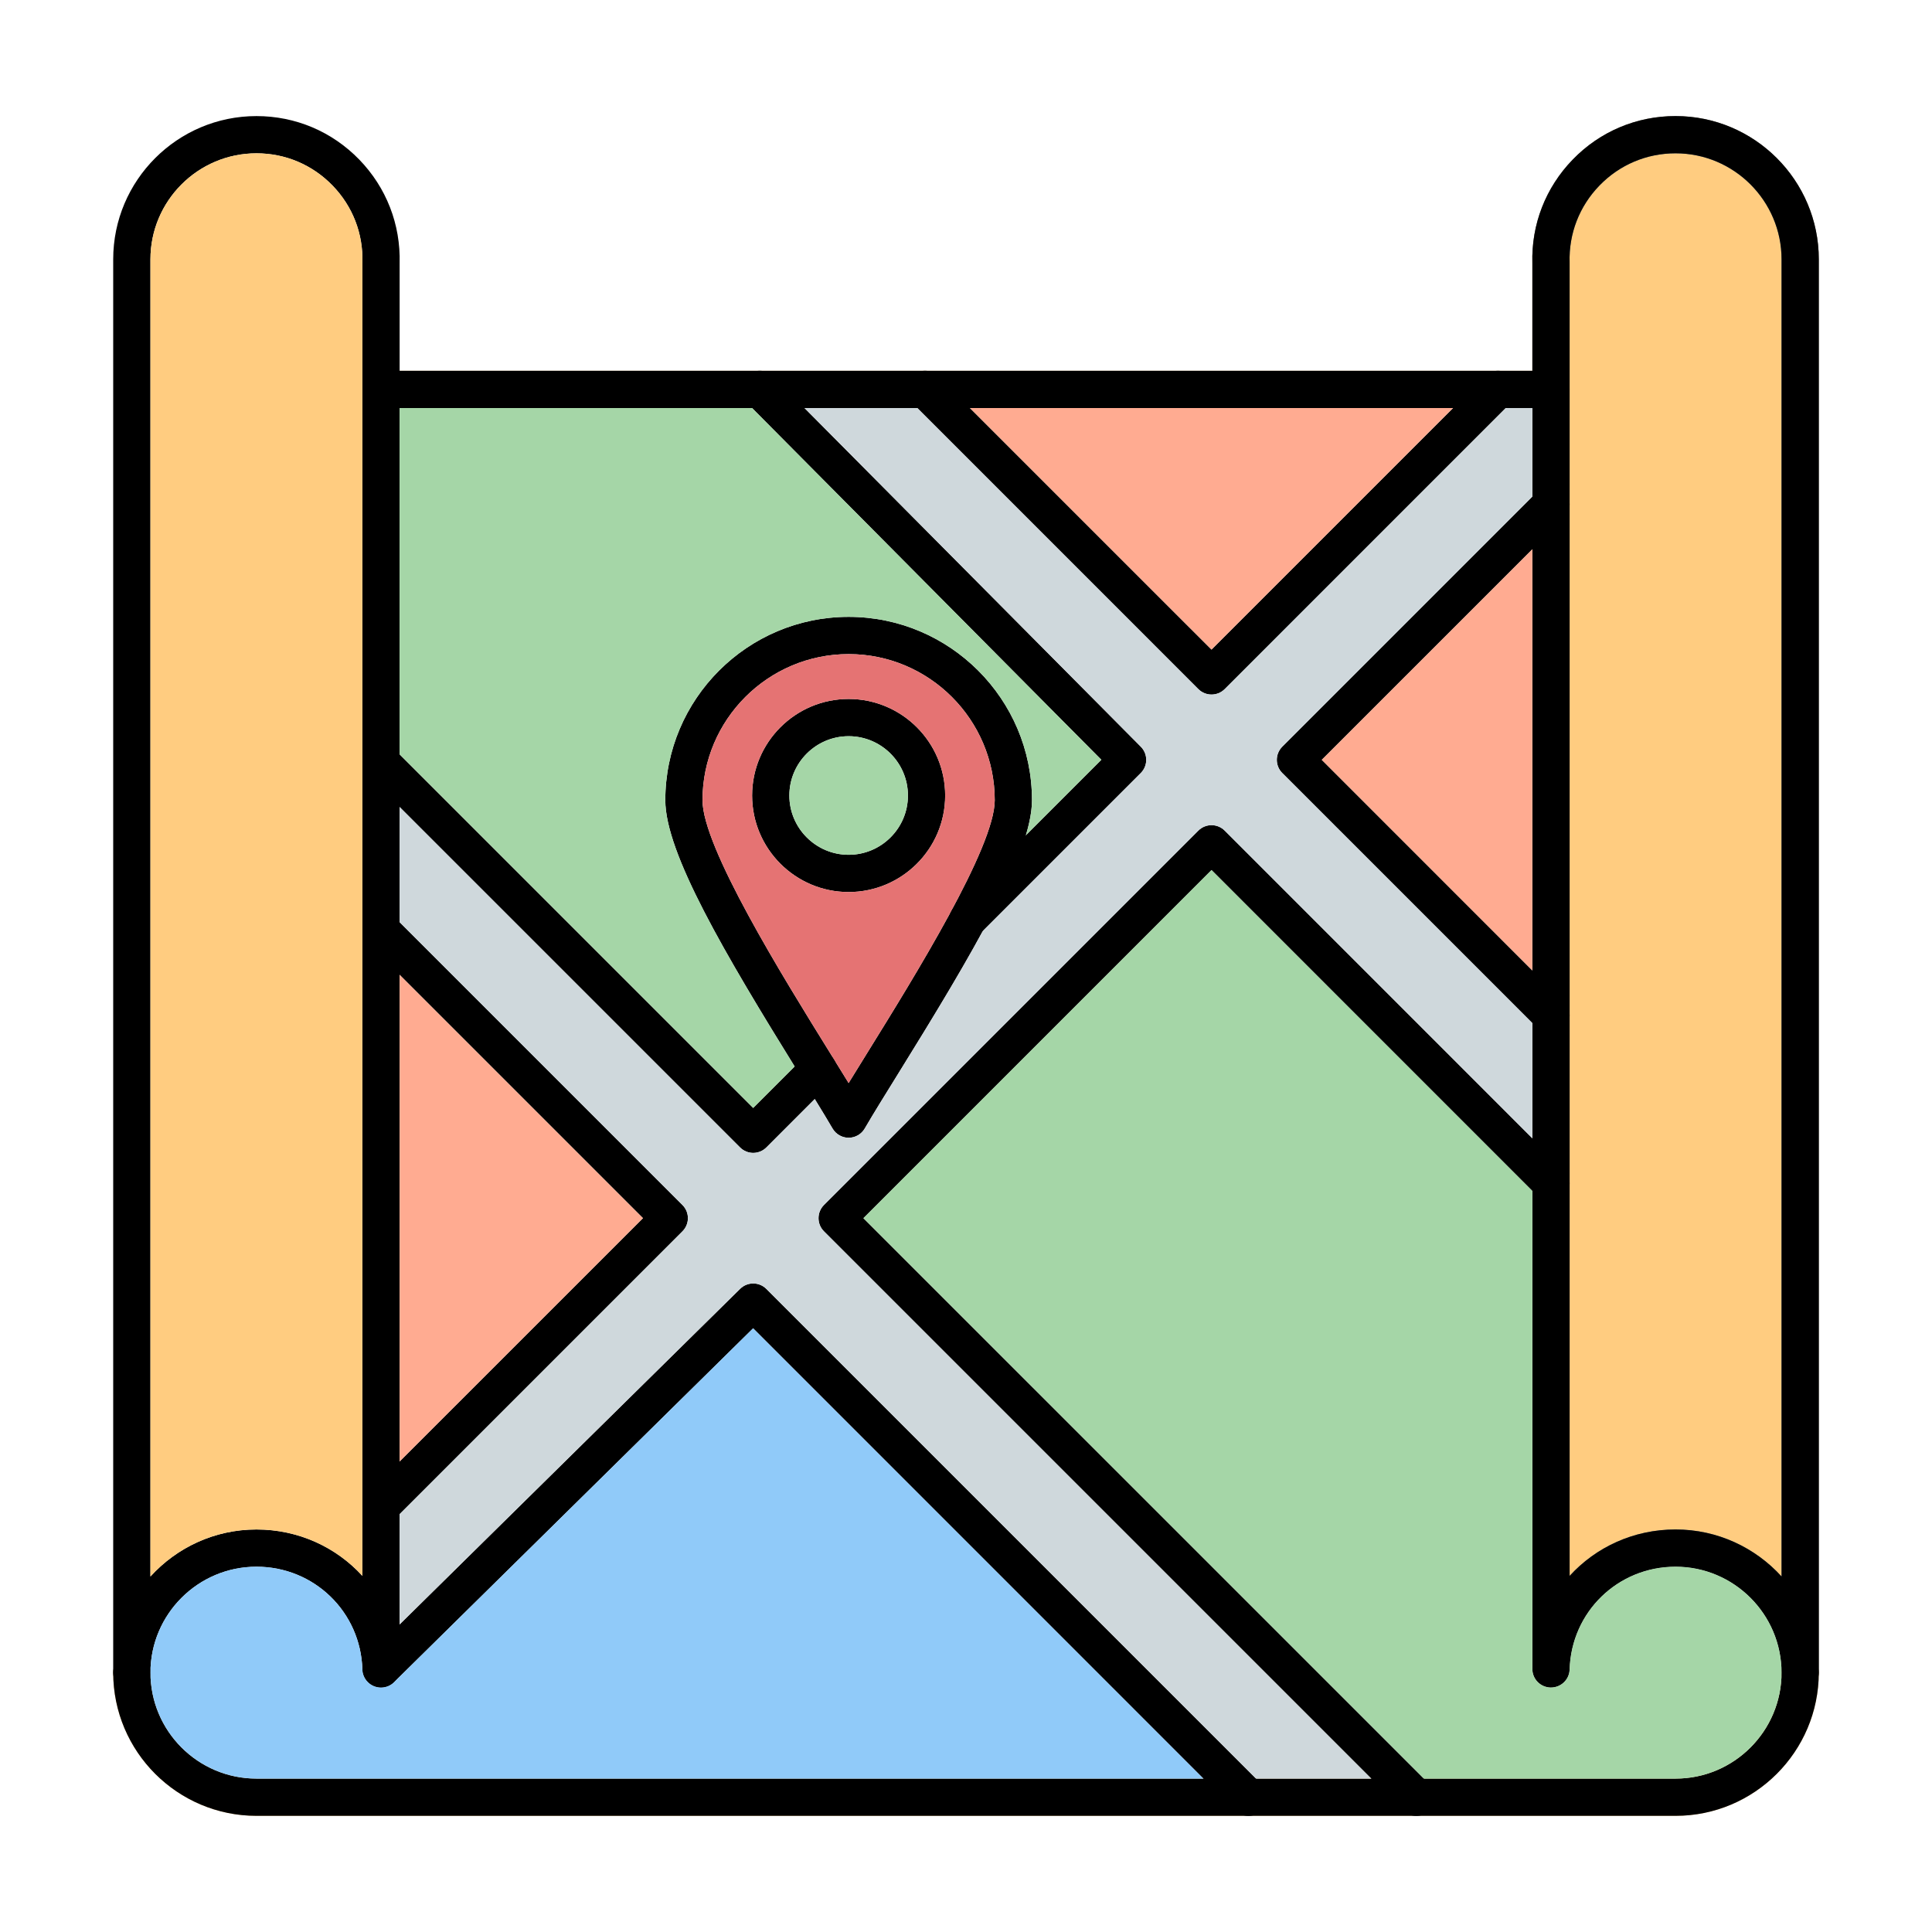 <svg xmlns="http://www.w3.org/2000/svg" width="130" height="130" viewBox="0 0 130 130" fill="none"><path fill-rule="evenodd" clip-rule="evenodd" d="M119.877 112.545V112.548C119.877 112.547 119.877 112.546 119.877 112.545ZM10.123 112.548C10.123 112.547 10.123 112.546 10.123 112.545V112.548ZM122.383 112.545L122.383 17.449C122.383 12.135 118.058 7.81 112.743 7.81C110.115 7.81 107.656 8.849 105.827 10.736C104 12.621 103.034 15.1 103.11 17.723V24.951H100.837H100.762L62.281 24.951H62.202H51.181H51.068L26.89 24.951H25.637C24.955 24.951 24.4 25.496 24.385 26.175L24.384 26.203L24.385 26.233V26.235C24.401 26.912 24.956 27.456 25.637 27.456H26.89H50.605H54.135H61.724H65.266H97.772H101.317H103.11V33.412V36.957L103.11 65.3V68.845V76.594V80.138V112.297C103.11 112.984 103.658 113.54 104.344 113.55C105.033 113.553 105.595 113.02 105.615 112.334C105.73 108.458 108.863 105.42 112.743 105.42C116.673 105.42 119.874 108.616 119.877 112.545V112.548C119.876 116.48 116.676 119.679 112.744 119.679H95.812H92.267H84.518H80.974L17.256 119.679C13.323 119.679 10.124 116.48 10.123 112.548C10.123 112.547 10.123 112.546 10.123 112.545C10.123 111.854 9.562 111.292 8.87 111.292C8.178 111.292 7.617 111.853 7.617 112.545C7.617 117.862 11.94 122.184 17.256 122.184H83.89H84.122H95.181H95.415H112.744C118.048 122.184 122.367 117.878 122.382 112.575C122.383 112.565 122.383 112.555 122.383 112.545ZM117.295 104.058C118.267 104.581 119.139 105.266 119.876 106.076C119.848 106.046 119.82 106.015 119.792 105.985C119.05 105.189 118.208 104.549 117.304 104.063C117.301 104.061 117.298 104.06 117.295 104.058Z" fill="#FFCC80"></path><path fill-rule="evenodd" clip-rule="evenodd" d="M105.615 26.204V26.206C105.615 26.896 105.054 27.457 104.363 27.457H103.11V33.413V36.957L103.11 65.3V68.845V76.594V80.139V112.298C103.11 112.984 103.658 113.54 104.344 113.55C105.033 113.553 105.595 113.021 105.615 112.334C105.73 108.458 108.863 105.42 112.744 105.42C116.674 105.42 119.873 108.616 119.877 112.546C119.877 111.854 120.438 111.293 121.13 111.293C121.821 111.293 122.383 111.854 122.383 112.545L122.383 17.45C122.383 12.135 118.058 7.81 112.744 7.811C110.115 7.811 107.656 8.849 105.827 10.736C104 12.621 103.034 15.101 103.11 17.724V24.951H104.363C105.054 24.951 105.615 25.512 105.615 26.204ZM119.877 106.078L119.877 17.45C119.877 13.517 116.677 10.317 112.744 10.317C110.797 10.317 108.98 11.087 107.625 12.483C106.271 13.88 105.555 15.722 105.615 17.669C105.616 17.68 105.615 17.693 105.615 17.706V26.204L105.615 33.912C105.616 33.926 105.616 33.939 105.615 33.953L105.616 68.322C105.616 68.324 105.616 68.326 105.616 68.329L105.616 106.039C107.375 104.11 109.912 102.915 112.744 102.915C115.568 102.915 118.113 104.136 119.877 106.078Z" fill="#6B809B"></path><path fill-rule="evenodd" clip-rule="evenodd" d="M57.102 44.013C51.681 44.013 47.27 48.424 47.27 53.845C47.27 57.008 52.641 65.671 55.852 70.85C56.3 71.575 56.721 72.251 57.102 72.875C57.483 72.254 57.903 71.575 58.352 70.852C61.563 65.674 66.934 57.008 66.934 53.845C66.934 48.424 62.523 44.013 57.102 44.013ZM57.102 76.558C56.658 76.558 56.246 76.32 56.021 75.937C55.437 74.937 54.643 73.656 53.722 72.17C48.823 64.264 44.767 57.429 44.767 53.845C44.767 47.04 50.3 41.507 57.102 41.507C63.907 41.507 69.44 47.041 69.44 53.845C69.44 57.431 65.384 64.267 60.482 72.173C59.563 73.655 58.767 74.937 58.185 75.937C57.961 76.32 57.548 76.558 57.102 76.558Z" fill="black"></path><path fill-rule="evenodd" clip-rule="evenodd" d="M57.102 49.538C54.905 49.538 53.114 51.328 53.114 53.529C53.114 55.726 54.904 57.517 57.102 57.517C59.303 57.517 61.093 55.726 61.093 53.529C61.093 51.328 59.302 49.538 57.102 49.538ZM57.102 60.023C53.521 60.023 50.608 57.11 50.608 53.529C50.608 49.945 53.521 47.032 57.102 47.032C60.683 47.032 63.598 49.945 63.598 53.529C63.599 57.11 60.683 60.023 57.102 60.023Z" fill="black"></path><path fill-rule="evenodd" clip-rule="evenodd" d="M65.115 63.139C64.794 63.139 64.472 63.017 64.23 62.774C63.739 62.283 63.739 61.49 64.23 61.002L74.107 51.125L50.237 27.086C49.749 26.595 49.752 25.802 50.242 25.314C50.733 24.826 51.526 24.828 52.015 25.322L76.764 50.245C77.249 50.736 77.249 51.527 76.761 52.015L66.002 62.774C65.757 63.016 65.436 63.139 65.115 63.139Z" fill="black"></path><path fill-rule="evenodd" clip-rule="evenodd" d="M50.681 77.576C50.35 77.576 50.031 77.442 49.796 77.208L24.75 52.164C24.262 51.673 24.262 50.88 24.75 50.392C25.241 49.901 26.034 49.901 26.522 50.392L50.681 74.55L54.171 71.061C54.661 70.57 55.455 70.57 55.943 71.061C56.431 71.549 56.431 72.342 55.943 72.83L51.569 77.207C51.334 77.442 51.012 77.576 50.681 77.576Z" fill="black"></path><path fill-rule="evenodd" clip-rule="evenodd" d="M25.637 102.619C25.316 102.619 24.995 102.497 24.75 102.251C24.262 101.763 24.262 100.97 24.75 100.479L43.264 81.968L24.75 63.455C24.262 62.967 24.262 62.173 24.75 61.683C25.241 61.195 26.034 61.195 26.522 61.683L45.92 81.081C46.411 81.572 46.411 82.365 45.92 82.853L26.522 102.251C26.279 102.497 25.958 102.619 25.637 102.619Z" fill="black"></path><path fill-rule="evenodd" clip-rule="evenodd" d="M84.007 122.19C83.686 122.19 83.364 122.07 83.119 121.825L50.676 89.379L26.517 113.191C26.024 113.676 25.23 113.671 24.744 113.178C24.259 112.684 24.264 111.891 24.757 111.405L49.802 86.722C50.292 86.239 51.08 86.242 51.568 86.73L84.891 120.052C85.379 120.543 85.379 121.334 84.891 121.825C84.646 122.07 84.325 122.19 84.007 122.19Z" fill="black"></path><path fill-rule="evenodd" clip-rule="evenodd" d="M81.52 46.735C81.201 46.735 80.88 46.612 80.634 46.369L61.356 27.088C60.866 26.6 60.866 25.807 61.356 25.316C61.845 24.828 62.638 24.828 63.126 25.316L81.52 43.709L99.913 25.316C100.403 24.828 101.197 24.828 101.685 25.316C102.176 25.807 102.176 26.6 101.685 27.088L82.407 46.369C82.162 46.612 81.84 46.735 81.52 46.735ZM104.363 69.578C104.042 69.578 103.721 69.455 103.475 69.21L86.28 52.015C85.792 51.524 85.792 50.733 86.28 50.243L103.475 33.047C103.966 32.559 104.76 32.559 105.248 33.047C105.739 33.535 105.738 34.329 105.248 34.82L88.94 51.127L105.248 67.438C105.739 67.928 105.738 68.722 105.248 69.21C105.005 69.455 104.684 69.578 104.363 69.578ZM95.298 122.19C94.977 122.19 94.656 122.07 94.413 121.824L55.442 82.853C54.954 82.365 54.954 81.571 55.442 81.081L80.635 55.888C80.87 55.653 81.188 55.523 81.519 55.523C81.854 55.523 82.172 55.653 82.407 55.888L105.248 78.732C105.739 79.22 105.738 80.013 105.248 80.504C104.76 80.992 103.966 80.992 103.475 80.504L81.52 58.545L58.099 81.968L96.186 120.052C96.674 120.543 96.673 121.334 96.185 121.824C95.94 122.069 95.619 122.19 95.298 122.19Z" fill="black"></path><path fill-rule="evenodd" clip-rule="evenodd" d="M17.256 10.317C13.323 10.317 10.123 13.517 10.123 17.45L10.123 106.078C11.887 104.136 14.432 102.915 17.256 102.915C20.088 102.915 22.625 104.11 24.384 106.036L24.385 17.705C24.385 17.692 24.384 17.679 24.384 17.669C24.444 15.722 23.729 13.879 22.374 12.483C21.02 11.086 19.201 10.317 17.256 10.317ZM8.87 113.799C8.178 113.799 7.617 113.238 7.617 112.546L7.617 17.45C7.617 12.136 11.939 7.811 17.256 7.811C19.885 7.811 22.34 8.85 24.173 10.737C26 12.622 26.963 15.101 26.89 17.724L26.89 112.298C26.89 112.985 26.339 113.541 25.655 113.551C25.648 113.551 25.642 113.551 25.637 113.551C24.961 113.551 24.405 113.014 24.384 112.335C24.27 108.459 21.137 105.421 17.256 105.421C13.326 105.421 10.125 108.618 10.123 112.549C10.123 113.241 9.562 113.799 8.87 113.799Z" fill="black"></path><path fill-rule="evenodd" clip-rule="evenodd" d="M112.744 102.914C115.568 102.914 118.113 104.136 119.877 106.078L119.877 17.45C119.877 13.516 116.677 10.316 112.744 10.316C110.797 10.316 108.98 11.086 107.625 12.483C106.271 13.879 105.556 15.722 105.616 17.669C105.616 17.679 105.616 17.692 105.616 17.706L105.616 106.039C107.375 104.11 109.912 102.914 112.744 102.914ZM121.13 113.798C120.439 113.801 119.877 113.24 119.877 112.548C119.875 108.617 116.675 105.42 112.744 105.42C108.863 105.42 105.73 108.458 105.616 112.334C105.595 113.02 105.034 113.553 104.345 113.55C103.658 113.54 103.11 112.984 103.11 112.297L103.11 17.723C103.034 15.1 104 12.621 105.827 10.736C107.657 8.849 110.115 7.81 112.744 7.81C118.058 7.81 122.383 12.135 122.383 17.449L122.383 112.545C122.383 113.237 121.822 113.798 121.13 113.798Z" fill="black"></path><path fill-rule="evenodd" clip-rule="evenodd" d="M112.744 122.184H17.256C11.94 122.184 7.617 117.862 7.617 112.545C7.617 111.853 8.178 111.292 8.87 111.292C9.562 111.292 10.123 111.853 10.123 112.545C10.123 116.478 13.323 119.678 17.256 119.678L112.744 119.678C116.677 119.678 119.877 116.478 119.877 112.545C119.877 111.853 120.438 111.292 121.13 111.292C121.821 111.292 122.383 111.853 122.383 112.545C122.383 117.862 118.058 122.184 112.744 122.184Z" fill="black"></path><path fill-rule="evenodd" clip-rule="evenodd" d="M104.362 27.457H25.637C24.945 27.457 24.384 26.896 24.384 26.204C24.384 25.512 24.945 24.951 25.637 24.951L104.362 24.951C105.054 24.951 105.615 25.512 105.615 26.204C105.615 26.896 105.054 27.457 104.362 27.457Z" fill="black"></path><path fill-rule="evenodd" clip-rule="evenodd" d="M24.385 51.233L24.385 26.233C24.385 26.223 24.384 26.214 24.384 26.204C24.384 26.194 24.385 26.185 24.385 26.175V17.705L24.384 17.669C24.445 15.722 23.729 13.879 22.375 12.483C21.02 11.086 19.201 10.316 17.256 10.316C13.323 10.316 10.123 13.516 10.123 17.45L10.123 106.078C11.888 104.136 14.432 102.914 17.256 102.914C20.088 102.914 22.625 104.11 24.384 106.036V101.403C24.384 101.378 24.384 101.354 24.384 101.329L24.385 62.611C24.385 62.611 24.385 62.61 24.385 62.61C24.384 62.583 24.384 62.556 24.385 62.529C24.385 62.529 24.385 62.528 24.385 62.528L24.385 51.319C24.384 51.291 24.384 51.262 24.385 51.233Z" fill="#FFCC80"></path><path fill-rule="evenodd" clip-rule="evenodd" d="M80.974 119.679L50.676 89.378L26.517 113.19C26.295 113.409 25.991 113.545 25.655 113.55C25.649 113.551 25.643 113.551 25.637 113.551C25.313 113.551 24.99 113.426 24.745 113.177C24.625 113.055 24.529 112.908 24.467 112.745C24.418 112.617 24.389 112.479 24.384 112.334C24.27 108.458 21.137 105.42 17.256 105.42C13.327 105.42 10.127 108.616 10.123 112.546V112.548C10.124 116.48 13.324 119.679 17.256 119.679L80.974 119.679Z" fill="#90CAF9"></path><path fill-rule="evenodd" clip-rule="evenodd" d="M43.264 81.968L26.89 65.595L26.89 98.338L43.264 81.968Z" fill="#FFAB91"></path><path fill-rule="evenodd" clip-rule="evenodd" d="M55.442 81.081L80.635 55.889C80.87 55.654 81.188 55.523 81.519 55.523C81.854 55.523 82.172 55.654 82.407 55.889L103.11 76.594V68.845L86.28 52.015C85.792 51.525 85.792 50.734 86.28 50.243L103.11 33.413V27.457H101.317L82.407 46.37C82.162 46.612 81.84 46.735 81.52 46.735C81.201 46.735 80.88 46.612 80.634 46.37L61.724 27.457H54.135L76.764 50.246C77.25 50.736 77.249 51.527 76.761 52.015L66.135 62.641C64.587 65.496 62.615 68.733 60.482 72.173C59.563 73.655 58.767 74.937 58.185 75.937C57.961 76.32 57.548 76.558 57.102 76.558C56.658 76.558 56.246 76.32 56.021 75.937C55.686 75.363 55.281 74.696 54.823 73.951L51.569 77.208C51.334 77.443 51.013 77.576 50.682 77.576C50.35 77.576 50.031 77.443 49.796 77.208L26.89 54.304V62.051L45.921 81.081C46.411 81.572 46.411 82.365 45.92 82.853L26.891 101.884L26.891 109.303L49.802 86.722C50.292 86.239 51.081 86.241 51.569 86.73L84.519 119.679H92.267L55.442 82.853C54.954 82.365 54.954 81.572 55.442 81.081Z" fill="#CFD8DC"></path><path fill-rule="evenodd" clip-rule="evenodd" d="M44.767 53.844C44.767 47.04 50.3 41.507 57.102 41.507C63.907 41.507 69.44 47.04 69.44 53.844C69.44 54.52 69.296 55.311 69.03 56.202L74.107 51.125L50.605 27.456H26.89L26.89 50.76L50.681 74.55L53.469 71.762C48.684 64.029 44.767 57.367 44.767 53.844Z" fill="#A5D6A7"></path><path fill-rule="evenodd" clip-rule="evenodd" d="M103.109 112.298V80.139L81.519 58.545L58.099 81.968L95.812 119.679H112.744C116.676 119.679 119.875 116.48 119.877 112.548V112.546C119.873 108.616 116.673 105.42 112.743 105.42C108.862 105.42 105.73 108.458 105.615 112.334C105.594 113.021 105.033 113.553 104.344 113.55C103.657 113.54 103.109 112.984 103.109 112.298Z" fill="#A5D6A7"></path><path fill-rule="evenodd" clip-rule="evenodd" d="M58.352 70.852C61.563 65.674 66.934 57.008 66.934 53.845C66.934 48.423 62.523 44.013 57.102 44.013C51.681 44.013 47.27 48.424 47.27 53.845C47.27 57.008 52.641 65.671 55.852 70.85C56.3 71.575 56.721 72.251 57.102 72.875C57.483 72.254 57.903 71.575 58.352 70.852ZM57.102 60.023C53.521 60.023 50.608 57.11 50.608 53.529C50.608 49.945 53.521 47.032 57.102 47.032C60.683 47.032 63.598 49.945 63.598 53.529C63.599 57.11 60.683 60.023 57.102 60.023Z" fill="#E57373"></path><path fill-rule="evenodd" clip-rule="evenodd" d="M57.102 57.517C59.303 57.517 61.093 55.727 61.093 53.529C61.093 51.329 59.302 49.538 57.102 49.538C54.904 49.538 53.114 51.329 53.114 53.529C53.114 55.727 54.904 57.517 57.102 57.517Z" fill="#A5D6A7"></path><path fill-rule="evenodd" clip-rule="evenodd" d="M81.52 43.709L97.772 27.456H65.266L81.52 43.709Z" fill="#FFAB91"></path><path fill-rule="evenodd" clip-rule="evenodd" d="M103.109 65.3L103.11 36.957L88.94 51.127L103.109 65.3Z" fill="#FFAB91"></path></svg>